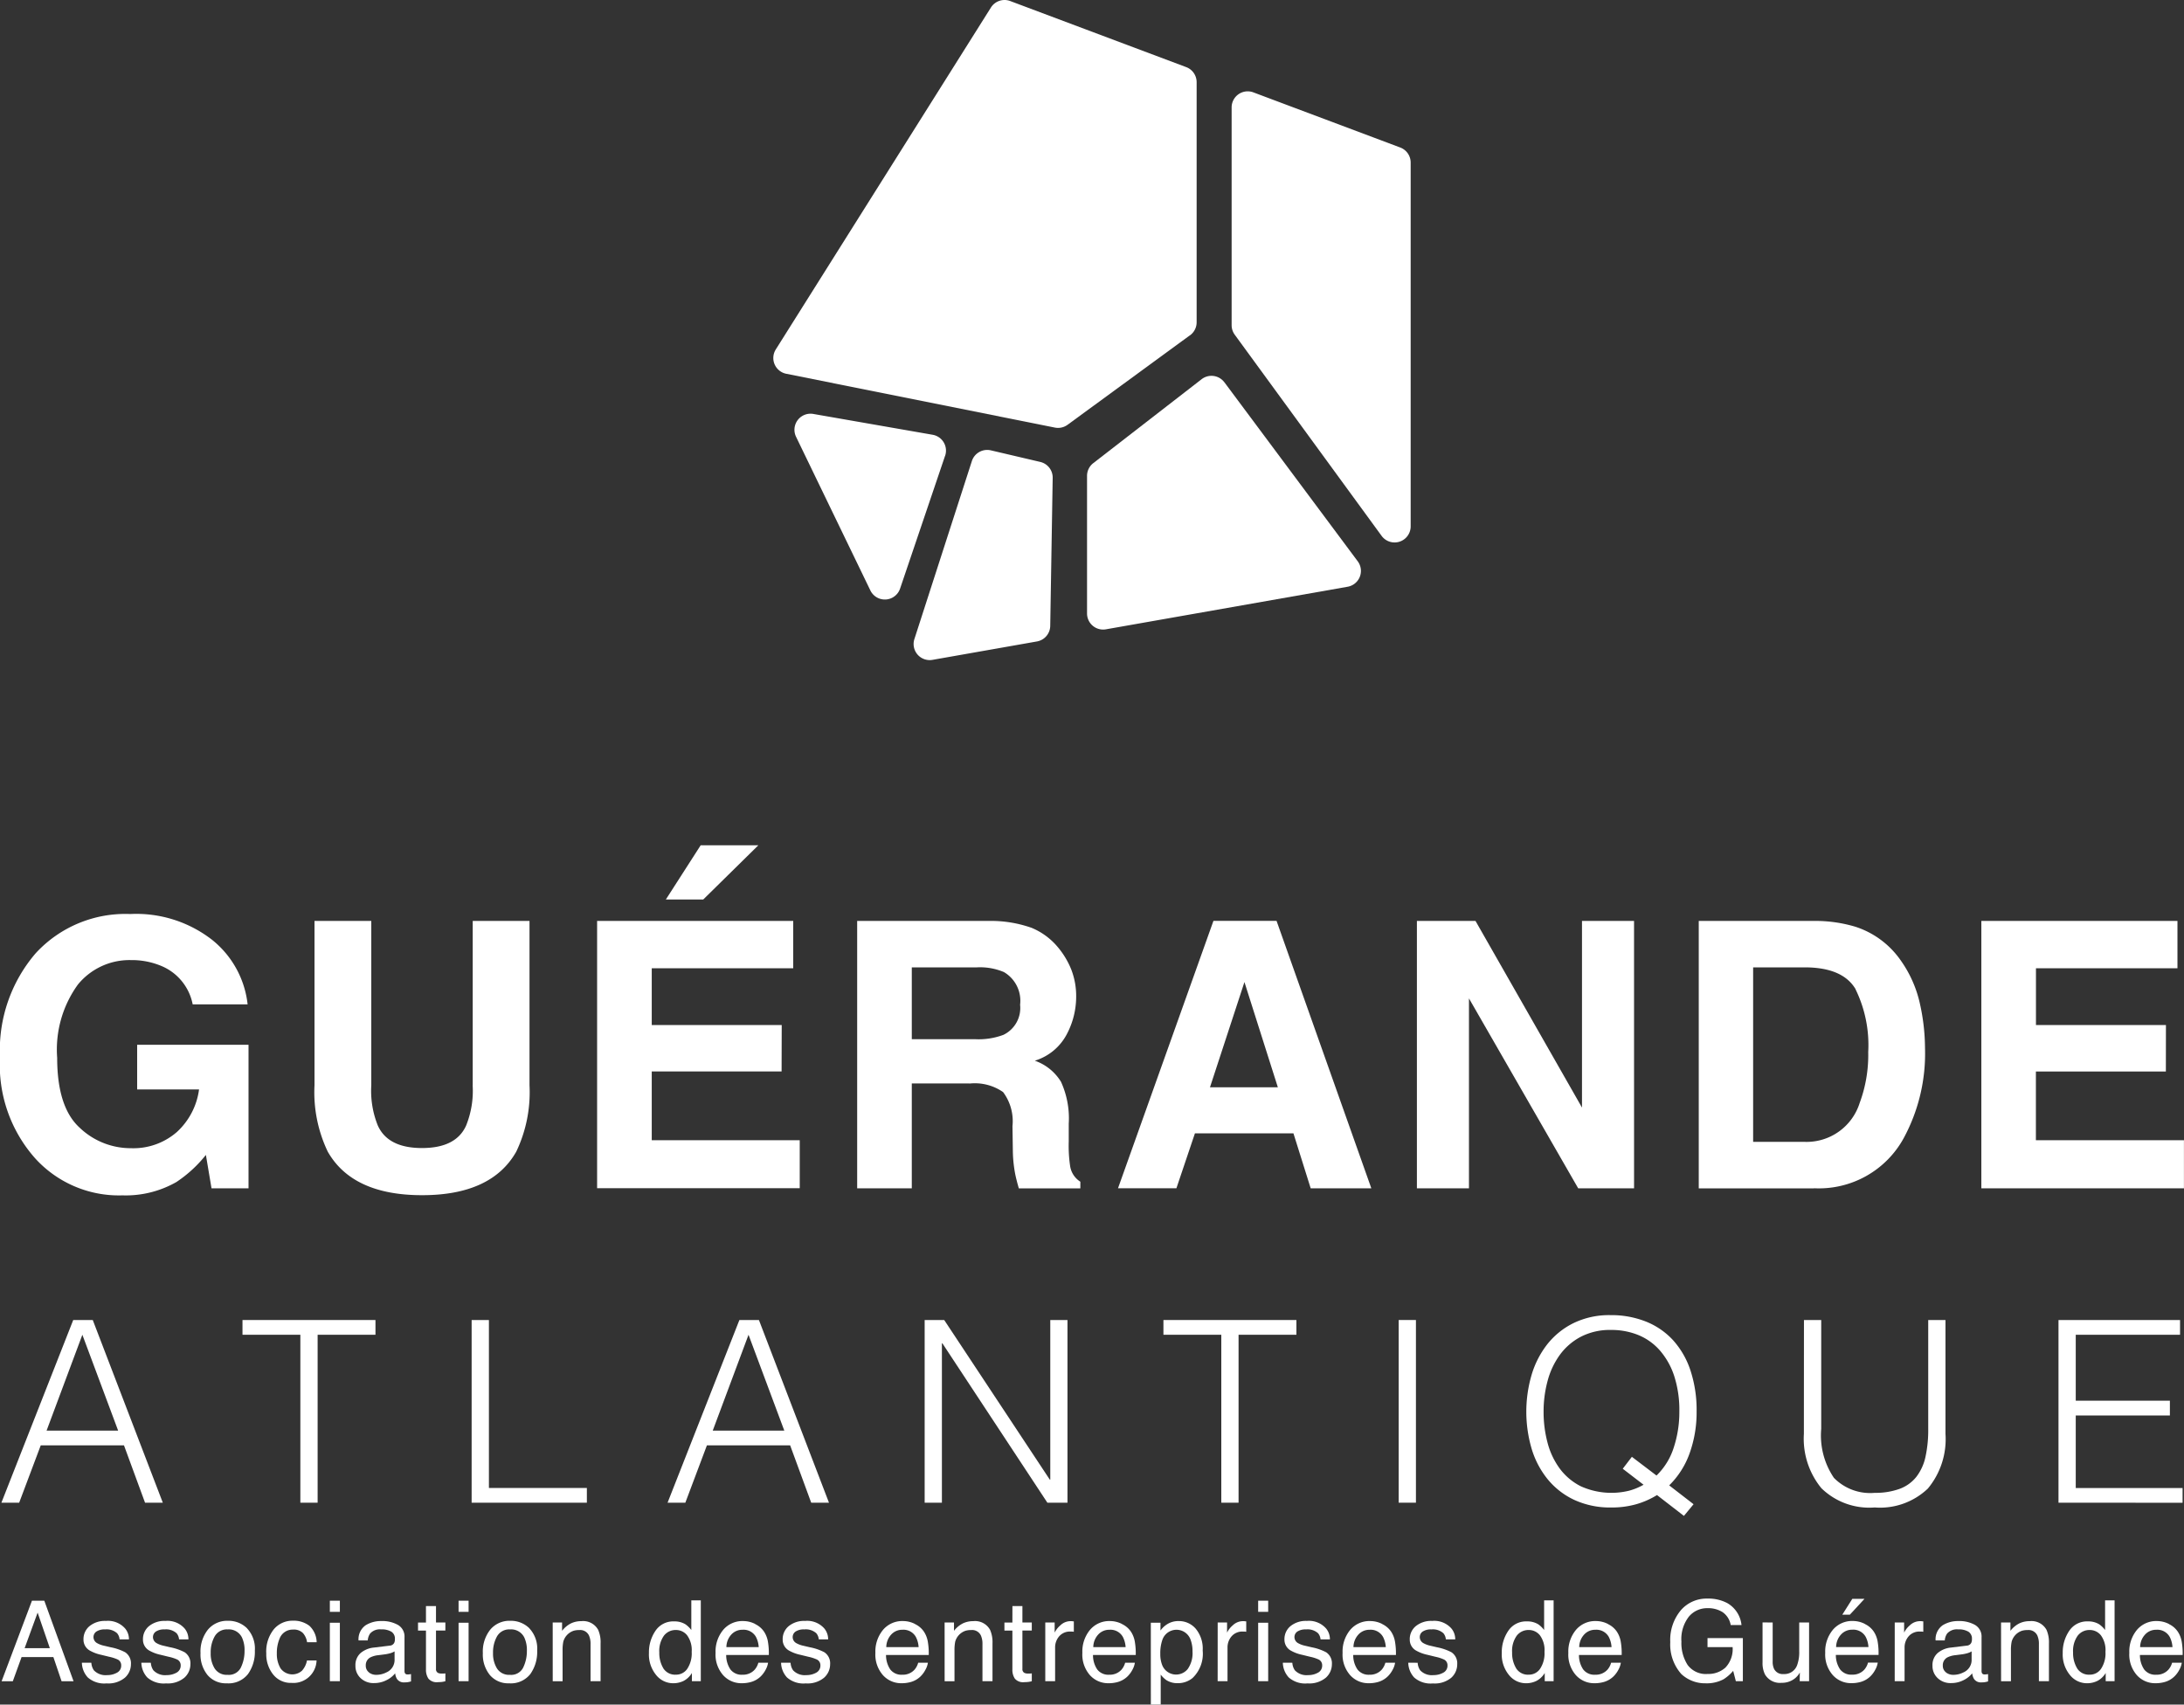 <?xml version="1.0" encoding="UTF-8"?> <svg xmlns="http://www.w3.org/2000/svg" xmlns:xlink="http://www.w3.org/1999/xlink" width="162.996" height="127.236" viewBox="0 0 162.996 127.236"><rect x="0" y="0" width="162.996" height="127.236" fill="#333333" stroke="none"/><defs><clipPath id="a"><rect width="162.996" height="127.236" fill="none"></rect></clipPath></defs><g transform="translate(0 0)" clip-path="url(#a)"><path d="M60.766,28.935,57.41,38.842a1.2,1.2,0,0,1-2.222.138l-5.542-11.46a1.2,1.2,0,0,1,1.289-1.708l8.9,1.553a1.2,1.2,0,0,1,.934,1.571" transform="translate(9.767 5.087)" fill="#fff"></path><path d="M62.719,28.084l3.685.864a1.2,1.2,0,0,1,.928,1.191l-.183,11.046a1.2,1.2,0,0,1-.994,1.164l-7.79,1.372a1.2,1.2,0,0,1-1.353-1.554L61.3,28.885a1.2,1.2,0,0,1,1.419-.8" transform="translate(11.232 5.532)" fill="#fff"></path><path d="M79.3,25.028l-9.134,6.68a1.2,1.2,0,0,1-.947.208L49.175,27.9a1.2,1.2,0,0,1-.782-1.819L64.447.563A1.2,1.2,0,0,1,65.889.078l13.129,4.93A1.2,1.2,0,0,1,79.8,6.134V24.057a1.2,1.2,0,0,1-.492.971" transform="translate(9.507 0)" fill="#fff"></path><path d="M78.015,23.914l9.951,13.362a1.2,1.2,0,0,1-.757,1.9L69.174,42.353a1.2,1.2,0,0,1-1.41-1.185V30.9a1.2,1.2,0,0,1,.466-.951l8.084-6.264a1.2,1.2,0,0,1,1.7.232" transform="translate(13.364 4.621)" fill="#fff"></path><path d="M90.139,11.012V38.16a1.2,1.2,0,0,1-2.174.709L77.009,23.861a1.2,1.2,0,0,1-.232-.709V6.9A1.2,1.2,0,0,1,78.4,5.772L89.36,9.887a1.2,1.2,0,0,1,.779,1.125" transform="translate(15.142 1.123)" fill="#fff"></path><path d="M13.2,76.972a7.626,7.626,0,0,1-4.062,1.015,8.437,8.437,0,0,1-6.5-2.749A10.476,10.476,0,0,1,0,67.684a11.088,11.088,0,0,1,2.666-7.772,9.091,9.091,0,0,1,7.055-2.925,9.219,9.219,0,0,1,6.113,1.93A7.17,7.17,0,0,1,18.48,63.73h-4.1a3.909,3.909,0,0,0-2.315-2.857,5.683,5.683,0,0,0-2.289-.447,4.969,4.969,0,0,0-3.959,1.821,8.272,8.272,0,0,0-1.55,5.476q0,3.685,1.678,5.213a5.508,5.508,0,0,0,3.818,1.53,4.935,4.935,0,0,0,3.44-1.21,5.243,5.243,0,0,0,1.652-3.176H10.236V66.749h8.312v10.71H15.786l-.42-2.491a9.531,9.531,0,0,1-2.166,2" transform="translate(0 11.239)" fill="#fff"></path><path d="M31.413,69.685V57.417h4.238V69.685a10.279,10.279,0,0,1-.989,4.955q-1.841,3.249-7.028,3.249t-7.04-3.249a10.265,10.265,0,0,1-.989-4.955V57.417h4.238V69.685a6.928,6.928,0,0,0,.487,3.005q.758,1.681,3.3,1.68t3.291-1.68a6.928,6.928,0,0,0,.487-3.005" transform="translate(3.867 11.324)" fill="#fff"></path><path d="M42.352,56.75l2.6-4.049h4.305L45.142,56.75Zm8.639,12.835H41.3v5.131H52.345V78.3H37.222V58.347H51.858v3.534H41.3v4.238h9.7Z" transform="translate(7.341 10.393)" fill="#fff"></path><path d="M64.348,65.921a2.224,2.224,0,0,0,1.246-2.247,2.482,2.482,0,0,0-1.206-2.438,4.552,4.552,0,0,0-2.03-.352H57.511v5.361h4.725a5.265,5.265,0,0,0,2.112-.324m-2.532,3.629H57.511v7.826H53.434V57.418h9.79a9.132,9.132,0,0,1,3.23.515,5.054,5.054,0,0,1,1.916,1.394,6.183,6.183,0,0,1,1.028,1.68,5.476,5.476,0,0,1,.38,2.1,5.987,5.987,0,0,1-.717,2.8,4.013,4.013,0,0,1-2.369,1.943,3.725,3.725,0,0,1,1.955,1.577,6.561,6.561,0,0,1,.577,3.121v1.341a10.292,10.292,0,0,0,.108,1.854,1.67,1.67,0,0,0,.758,1.139v.5H65.5c-.127-.443-.217-.8-.271-1.07a9.8,9.8,0,0,1-.176-1.719l-.028-1.854a3.628,3.628,0,0,0-.7-2.546,3.7,3.7,0,0,0-2.512-.636" transform="translate(10.538 11.324)" fill="#fff"></path><path d="M81.623,69.834,79.13,61.981l-2.572,7.854Zm1.164,3.438H75.435l-1.382,4.1H69.694l7.122-19.958h4.711L88.6,77.376H84.074Z" transform="translate(13.745 11.324)" fill="#fff"></path><path d="M104.534,77.375h-4.17L92.213,63.2V77.375H88.327V57.417H92.7l7.948,13.933V57.417h3.885Z" transform="translate(17.419 11.324)" fill="#fff"></path><path d="M117.6,62.509q-.963-1.625-3.8-1.626h-3.845V73.909h3.845A4.153,4.153,0,0,0,117.907,71a10.273,10.273,0,0,0,.637-3.8,9.468,9.468,0,0,0-.948-4.684m-3.1,14.866h-8.6V57.417h8.6a10.442,10.442,0,0,1,3.086.433,6.582,6.582,0,0,1,3.4,2.532,8.882,8.882,0,0,1,1.422,3.223,15.474,15.474,0,0,1,.378,3.3,13.259,13.259,0,0,1-1.6,6.743,7.211,7.211,0,0,1-6.689,3.723" transform="translate(20.885 11.324)" fill="#fff"></path><path d="M137.284,68.655h-9.7v5.131h11.049v3.588H123.513V57.417h14.636v3.534H127.589v4.238h9.7Z" transform="translate(24.359 11.324)" fill="#fff"></path><path d="M3.459,90.556H8.8L6.13,83.4ZM.088,95.935,5.448,82.3H6.906l5.228,13.636H10.808l-1.572-4.28H3.024l-1.61,4.28Z" transform="translate(0.017 16.231)" fill="#fff"></path><path d="M15.117,82.3h9.924v1.1H20.724V95.936H19.435V83.4H15.117Z" transform="translate(2.981 16.231)" fill="#fff"></path><path d="M29.4,95.936V82.3H30.69V94.838H38v1.1Z" transform="translate(5.799 16.231)" fill="#fff"></path><path d="M44.986,90.556h5.341L47.657,83.4Zm-3.371,5.379L46.975,82.3h1.458l5.228,13.636H52.335l-1.572-4.28H44.551l-1.61,4.28Z" transform="translate(8.207 16.231)" fill="#fff"></path><path d="M58.966,84.042h-.038V95.936H57.641V82.3H59.1l7.879,11.912h.037V82.3H68.3V95.936h-1.5Z" transform="translate(11.368 16.231)" fill="#fff"></path><path d="M72.526,82.3H82.45v1.1H78.133V95.936H76.845V83.4H72.526Z" transform="translate(14.303 16.231)" fill="#fff"></path><rect width="1.288" height="13.636" transform="translate(104.386 98.53)" fill="#fff"></rect><path d="M104.863,93.968a5.015,5.015,0,0,0,1.288-2.093,8.474,8.474,0,0,0,.417-2.679,8.271,8.271,0,0,0-.388-2.67,5.517,5.517,0,0,0-1.07-1.9,4.3,4.3,0,0,0-1.61-1.147,5.31,5.31,0,0,0-2.026-.378,4.731,4.731,0,0,0-2.264.511,4.571,4.571,0,0,0-1.572,1.364,5.89,5.89,0,0,0-.909,1.95,8.745,8.745,0,0,0-.293,2.274,8.888,8.888,0,0,0,.293,2.311,5.668,5.668,0,0,0,.909,1.932,4.456,4.456,0,0,0,1.572,1.325,5.547,5.547,0,0,0,3.608.332,4.6,4.6,0,0,0,1.079-.445l-1.553-1.194.681-.89Zm2.766,2.141-.72.872L104.9,95.426a6.2,6.2,0,0,1-1.543.682,6.652,6.652,0,0,1-1.866.245,6.371,6.371,0,0,1-2.766-.567,5.658,5.658,0,0,1-1.987-1.544,6.6,6.6,0,0,1-1.194-2.272,9.8,9.8,0,0,1-.01-5.492A6.878,6.878,0,0,1,96.7,84.185a5.705,5.705,0,0,1,1.96-1.59,6.08,6.08,0,0,1,2.775-.6,7,7,0,0,1,2.623.474,5.536,5.536,0,0,1,2.027,1.382,6.3,6.3,0,0,1,1.306,2.254,9.433,9.433,0,0,1,.465,3.088,9.039,9.039,0,0,1-.512,3.086,6.337,6.337,0,0,1-1.534,2.424Z" transform="translate(18.765 16.171)" fill="#fff"></path><path d="M112.455,82.3h1.288v8.124a5.636,5.636,0,0,0,.947,3.656A3.787,3.787,0,0,0,117.74,95.2,5.249,5.249,0,0,0,119.6,94.9a2.845,2.845,0,0,0,1.24-.891,3.742,3.742,0,0,0,.682-1.487,9.38,9.38,0,0,0,.207-2.1V82.3h1.288v8.5a5.769,5.769,0,0,1-1.316,4.081,5.172,5.172,0,0,1-3.968,1.41,5.114,5.114,0,0,1-3.978-1.438,5.823,5.823,0,0,1-1.306-4.054Z" transform="translate(22.178 16.231)" fill="#fff"></path><path d="M128.322,95.936V82.3h9.072v1.1H129.61v4.923h7.026v1.1H129.61v5.417h7.973v1.1Z" transform="translate(25.307 16.231)" fill="#fff"></path><path d="M3.7,103.344l-.912-2.655-.97,2.655ZM2.365,99.8h.921l2.183,6.01H4.575l-.611-1.8H1.589l-.652,1.8H.1Z" transform="translate(0.02 19.682)" fill="#fff"></path><path d="M5.812,104.183a1.067,1.067,0,0,0,.188.564,1.2,1.2,0,0,0,.987.358,1.47,1.47,0,0,0,.735-.18.586.586,0,0,0,.316-.55.471.471,0,0,0-.251-.43,3.031,3.031,0,0,0-.642-.208l-.6-.147a2.941,2.941,0,0,1-.839-.311.929.929,0,0,1-.482-.827,1.252,1.252,0,0,1,.454-1.006,1.821,1.821,0,0,1,1.221-.386,1.7,1.7,0,0,1,1.447.582,1.26,1.26,0,0,1,.271.794h-.7a.824.824,0,0,0-.181-.453,1.169,1.169,0,0,0-.9-.289,1.11,1.11,0,0,0-.646.158.5.5,0,0,0-.22.42.518.518,0,0,0,.29.457,1.8,1.8,0,0,0,.491.181l.5.117a3.887,3.887,0,0,1,1.083.372.987.987,0,0,1,.431.888,1.347,1.347,0,0,1-.45,1.01,1.93,1.93,0,0,1-1.37.426,1.856,1.856,0,0,1-1.4-.444,1.675,1.675,0,0,1-.441-1.1Z" transform="translate(1.007 19.931)" fill="#fff"></path><path d="M9.522,104.183a1.067,1.067,0,0,0,.188.564,1.192,1.192,0,0,0,.985.358,1.471,1.471,0,0,0,.736-.18.588.588,0,0,0,.316-.55.469.469,0,0,0-.253-.43,2.989,2.989,0,0,0-.641-.208l-.6-.147a2.926,2.926,0,0,1-.839-.311.926.926,0,0,1-.482-.827,1.252,1.252,0,0,1,.454-1.006,1.819,1.819,0,0,1,1.221-.386,1.7,1.7,0,0,1,1.447.582,1.26,1.26,0,0,1,.271.794h-.7a.824.824,0,0,0-.181-.453,1.169,1.169,0,0,0-.9-.289,1.11,1.11,0,0,0-.646.158.5.5,0,0,0-.22.42.518.518,0,0,0,.29.457,1.8,1.8,0,0,0,.491.181l.5.117a3.887,3.887,0,0,1,1.083.372.987.987,0,0,1,.431.888,1.347,1.347,0,0,1-.45,1.01,1.93,1.93,0,0,1-1.37.426,1.854,1.854,0,0,1-1.4-.444,1.675,1.675,0,0,1-.441-1.1Z" transform="translate(1.738 19.931)" fill="#fff"></path><path d="M15.517,104.529a2.8,2.8,0,0,0,.269-1.233,2.217,2.217,0,0,0-.194-1,1.091,1.091,0,0,0-1.061-.6,1.044,1.044,0,0,0-.971.515,2.408,2.408,0,0,0-.3,1.243,2.089,2.089,0,0,0,.3,1.165,1.067,1.067,0,0,0,.963.467,1,1,0,0,0,.994-.554m.457-2.913a2.212,2.212,0,0,1,.581,1.659,2.856,2.856,0,0,1-.511,1.749,1.85,1.85,0,0,1-1.59.692,1.786,1.786,0,0,1-1.426-.612,2.423,2.423,0,0,1-.528-1.641,2.622,2.622,0,0,1,.557-1.758,1.865,1.865,0,0,1,1.5-.655,1.96,1.96,0,0,1,1.421.565" transform="translate(2.465 19.929)" fill="#fff"></path><path d="M19.8,101.411a1.728,1.728,0,0,1,.559,1.24h-.716a1.331,1.331,0,0,0-.3-.674.943.943,0,0,0-.748-.267,1.037,1.037,0,0,0-1.008.686,2.735,2.735,0,0,0-.2,1.1,2.07,2.07,0,0,0,.279,1.109,1.082,1.082,0,0,0,1.6.17,1.552,1.552,0,0,0,.37-.764h.716a1.733,1.733,0,0,1-1.871,1.677,1.675,1.675,0,0,1-1.37-.629,2.4,2.4,0,0,1-.512-1.57,2.639,2.639,0,0,1,.561-1.8,1.811,1.811,0,0,1,1.428-.643,1.914,1.914,0,0,1,1.2.36" transform="translate(3.274 19.929)" fill="#fff"></path><path d="M20.562,105.808h.748v-4.363h-.748Zm0-5.177h.748V99.8h-.748Z" transform="translate(4.055 19.682)" fill="#fff"></path><path d="M23.158,104.9a.873.873,0,0,0,.553.184,1.668,1.668,0,0,0,.753-.181,1.01,1.01,0,0,0,.614-.976v-.594a1.3,1.3,0,0,1-.348.145,2.991,2.991,0,0,1-.415.081l-.445.057a1.723,1.723,0,0,0-.6.166.652.652,0,0,0-.341.613.606.606,0,0,0,.232.5m1.552-1.99a.4.4,0,0,0,.34-.213.637.637,0,0,0,.049-.283.6.6,0,0,0-.267-.548,1.422,1.422,0,0,0-.766-.171.972.972,0,0,0-.818.312,1.028,1.028,0,0,0-.175.515h-.688a1.273,1.273,0,0,1,.526-1.131,2.15,2.15,0,0,1,1.171-.317,2.38,2.38,0,0,1,1.255.295,1,1,0,0,1,.479.917V104.8a.326.326,0,0,0,.047.184.227.227,0,0,0,.2.069c.032,0,.071,0,.11-.006s.085-.011.13-.019v.546a2.073,2.073,0,0,1-.262.06,1.832,1.832,0,0,1-.245.013.605.605,0,0,1-.552-.271,1.034,1.034,0,0,1-.126-.406,1.875,1.875,0,0,1-.648.512,2.011,2.011,0,0,1-.929.217,1.382,1.382,0,0,1-1-.37,1.228,1.228,0,0,1-.387-.925,1.2,1.2,0,0,1,.38-.943,1.815,1.815,0,0,1,1-.413Z" transform="translate(4.37 19.932)" fill="#fff"></path><path d="M26.651,100.135H27.4v1.224h.7v.6h-.7v2.861a.308.308,0,0,0,.156.306.662.662,0,0,0,.286.046q.054,0,.115,0c.041,0,.089-.006.144-.013v.584a1.6,1.6,0,0,1-.265.054,2.533,2.533,0,0,1-.3.017.8.8,0,0,1-.7-.263,1.175,1.175,0,0,1-.184-.686v-2.9h-.594v-.6h.594Z" transform="translate(5.139 19.748)" fill="#fff"></path><path d="M28.586,105.808h.748v-4.363h-.748Zm0-5.177h.748V99.8h-.748Z" transform="translate(5.638 19.682)" fill="#fff"></path><path d="M33.117,104.529a2.785,2.785,0,0,0,.269-1.233,2.217,2.217,0,0,0-.194-1,1.091,1.091,0,0,0-1.061-.6,1.044,1.044,0,0,0-.971.515,2.42,2.42,0,0,0-.3,1.243,2.1,2.1,0,0,0,.3,1.165,1.067,1.067,0,0,0,.963.467,1,1,0,0,0,.994-.554m.457-2.913a2.212,2.212,0,0,1,.581,1.659,2.856,2.856,0,0,1-.511,1.749,1.848,1.848,0,0,1-1.589.692,1.788,1.788,0,0,1-1.427-.612,2.423,2.423,0,0,1-.528-1.641,2.616,2.616,0,0,1,.558-1.758,1.861,1.861,0,0,1,1.5-.655,1.96,1.96,0,0,1,1.421.565" transform="translate(5.936 19.929)" fill="#fff"></path><path d="M34.454,101.173h.7v.623a1.956,1.956,0,0,1,.66-.553,1.761,1.761,0,0,1,.773-.168,1.276,1.276,0,0,1,1.261.65,2.315,2.315,0,0,1,.18,1.019v2.811h-.749v-2.761a1.521,1.521,0,0,0-.117-.648.721.721,0,0,0-.714-.408,1.472,1.472,0,0,0-.429.053,1.193,1.193,0,0,0-.772.808,3.08,3.08,0,0,0-.055.661v2.3h-.736Z" transform="translate(6.795 19.934)" fill="#fff"></path><path d="M41.526,104.85a1.042,1.042,0,0,0,.953.475,1,1,0,0,0,.837-.441,2.08,2.08,0,0,0,.328-1.262,1.87,1.87,0,0,0-.339-1.231,1.053,1.053,0,0,0-.834-.4,1.1,1.1,0,0,0-.9.426,1.957,1.957,0,0,0-.344,1.252,2.186,2.186,0,0,0,.3,1.178m1.644-3.286a1.978,1.978,0,0,1,.445.43V99.78h.708v6.032H43.66V105.2a1.572,1.572,0,0,1-.608.585,1.729,1.729,0,0,1-.8.18,1.619,1.619,0,0,1-1.263-.617,2.407,2.407,0,0,1-.535-1.638,2.839,2.839,0,0,1,.488-1.661,1.591,1.591,0,0,1,1.391-.7,1.549,1.549,0,0,1,.839.213" transform="translate(7.978 19.678)" fill="#fff"></path><path d="M47.828,103.014a1.916,1.916,0,0,0-.207-.765,1.059,1.059,0,0,0-1-.532,1.108,1.108,0,0,0-.844.365,1.4,1.4,0,0,0-.362.931Zm-.265-1.72a1.656,1.656,0,0,1,.663.567,1.946,1.946,0,0,1,.293.772,5.158,5.158,0,0,1,.063.966H45.4a1.909,1.909,0,0,0,.312,1.074,1.043,1.043,0,0,0,.906.4,1.164,1.164,0,0,0,.913-.382,1.3,1.3,0,0,0,.269-.515h.726a1.556,1.556,0,0,1-.19.539,1.966,1.966,0,0,1-.36.485,1.707,1.707,0,0,1-.825.442,2.452,2.452,0,0,1-.6.066,1.825,1.825,0,0,1-1.378-.6,2.323,2.323,0,0,1-.566-1.667,2.532,2.532,0,0,1,.57-1.716,1.876,1.876,0,0,1,1.489-.658,1.972,1.972,0,0,1,.9.219" transform="translate(8.797 19.934)" fill="#fff"></path><path d="M49.4,104.183a1.057,1.057,0,0,0,.188.564,1.192,1.192,0,0,0,.985.358,1.471,1.471,0,0,0,.736-.18.588.588,0,0,0,.316-.55.469.469,0,0,0-.253-.43,3.013,3.013,0,0,0-.641-.208l-.6-.147a2.926,2.926,0,0,1-.839-.311.926.926,0,0,1-.482-.827,1.252,1.252,0,0,1,.454-1.006,1.821,1.821,0,0,1,1.221-.386,1.7,1.7,0,0,1,1.447.582,1.267,1.267,0,0,1,.271.794h-.7a.824.824,0,0,0-.181-.453,1.169,1.169,0,0,0-.9-.289,1.11,1.11,0,0,0-.646.158.5.5,0,0,0-.22.42.518.518,0,0,0,.29.457,1.8,1.8,0,0,0,.491.181l.5.117a3.887,3.887,0,0,1,1.083.372.987.987,0,0,1,.431.888,1.347,1.347,0,0,1-.45,1.01,1.93,1.93,0,0,1-1.37.426,1.854,1.854,0,0,1-1.4-.444,1.675,1.675,0,0,1-.441-1.1Z" transform="translate(9.603 19.931)" fill="#fff"></path><path d="M57.795,103.014a1.916,1.916,0,0,0-.207-.765,1.058,1.058,0,0,0-1-.532,1.108,1.108,0,0,0-.844.365,1.4,1.4,0,0,0-.362.931Zm-.265-1.72a1.655,1.655,0,0,1,.663.567,1.946,1.946,0,0,1,.293.772,5.133,5.133,0,0,1,.065.966H55.363a1.909,1.909,0,0,0,.312,1.074,1.043,1.043,0,0,0,.906.4,1.164,1.164,0,0,0,.913-.382,1.3,1.3,0,0,0,.269-.515h.726a1.537,1.537,0,0,1-.192.539,1.934,1.934,0,0,1-.359.485,1.707,1.707,0,0,1-.825.442,2.452,2.452,0,0,1-.6.066,1.825,1.825,0,0,1-1.378-.6,2.323,2.323,0,0,1-.566-1.667,2.532,2.532,0,0,1,.57-1.716,1.876,1.876,0,0,1,1.489-.658,1.972,1.972,0,0,1,.9.219" transform="translate(10.763 19.934)" fill="#fff"></path><path d="M58.885,101.173h.7v.623a1.956,1.956,0,0,1,.66-.553,1.761,1.761,0,0,1,.773-.168,1.276,1.276,0,0,1,1.261.65,2.315,2.315,0,0,1,.18,1.019v2.811h-.749v-2.761a1.521,1.521,0,0,0-.117-.648.721.721,0,0,0-.714-.408,1.471,1.471,0,0,0-.429.053,1.193,1.193,0,0,0-.772.808,3.08,3.08,0,0,0-.055.661v2.3h-.736Z" transform="translate(11.613 19.934)" fill="#fff"></path><path d="M63.21,100.135h.745v1.224h.7v.6h-.7v2.861a.308.308,0,0,0,.156.306.662.662,0,0,0,.286.046c.035,0,.074,0,.115,0s.089-.006.144-.013v.584a1.6,1.6,0,0,1-.265.054,2.533,2.533,0,0,1-.3.017.8.8,0,0,1-.7-.263,1.175,1.175,0,0,1-.184-.686v-2.9h-.594v-.6h.594Z" transform="translate(12.349 19.748)" fill="#fff"></path><path d="M65.16,101.173h.7v.757a1.664,1.664,0,0,1,.421-.538,1.091,1.091,0,0,1,.773-.317l.071,0,.166.017v.777c-.043-.008-.084-.013-.12-.017s-.078,0-.122,0a1.052,1.052,0,0,0-.855.358,1.253,1.253,0,0,0-.3.825v2.52H65.16Z" transform="translate(12.851 19.934)" fill="#fff"></path><path d="M70.7,103.014a1.916,1.916,0,0,0-.207-.765,1.058,1.058,0,0,0-1-.532,1.108,1.108,0,0,0-.844.365,1.4,1.4,0,0,0-.362.931Zm-.265-1.72a1.655,1.655,0,0,1,.663.567,1.946,1.946,0,0,1,.293.772,5.134,5.134,0,0,1,.065.966H68.266a1.9,1.9,0,0,0,.311,1.074,1.043,1.043,0,0,0,.906.4,1.164,1.164,0,0,0,.913-.382,1.3,1.3,0,0,0,.269-.515h.726a1.556,1.556,0,0,1-.19.539,1.966,1.966,0,0,1-.36.485,1.707,1.707,0,0,1-.825.442,2.452,2.452,0,0,1-.6.066,1.827,1.827,0,0,1-1.378-.6,2.328,2.328,0,0,1-.566-1.667,2.538,2.538,0,0,1,.57-1.716,1.876,1.876,0,0,1,1.489-.658,1.972,1.972,0,0,1,.9.219" transform="translate(13.307 19.934)" fill="#fff"></path><path d="M74.507,104.63a2.045,2.045,0,0,0,.344-1.291,2.4,2.4,0,0,0-.152-.9,1.115,1.115,0,0,0-2.1.041,3.02,3.02,0,0,0-.152,1.039,2.186,2.186,0,0,0,.152.864,1.117,1.117,0,0,0,1.911.247m-2.77-3.435h.721v.581a1.768,1.768,0,0,1,.484-.461,1.555,1.555,0,0,1,.878-.245,1.653,1.653,0,0,1,1.268.57,2.334,2.334,0,0,1,.52,1.631,2.5,2.5,0,0,1-.752,2.046,1.7,1.7,0,0,1-1.107.389,1.524,1.524,0,0,1-.836-.217,1.92,1.92,0,0,1-.438-.423V107.3h-.736Z" transform="translate(14.148 19.932)" fill="#fff"></path><path d="M75.908,101.173h.7v.757a1.664,1.664,0,0,1,.421-.538,1.091,1.091,0,0,1,.773-.317l.071,0,.166.017v.777c-.043-.008-.084-.013-.12-.017s-.078,0-.122,0a1.052,1.052,0,0,0-.855.358,1.253,1.253,0,0,0-.3.825v2.52h-.736Z" transform="translate(14.97 19.934)" fill="#fff"></path><path d="M78.431,105.808h.748v-4.363h-.748Zm0-5.177h.748V99.8h-.748Z" transform="translate(15.468 19.682)" fill="#fff"></path><path d="M80.679,104.183a1.057,1.057,0,0,0,.188.564,1.192,1.192,0,0,0,.985.358,1.471,1.471,0,0,0,.736-.18.588.588,0,0,0,.316-.55.469.469,0,0,0-.253-.43,3.013,3.013,0,0,0-.641-.208l-.6-.147a2.926,2.926,0,0,1-.839-.311.926.926,0,0,1-.482-.827,1.252,1.252,0,0,1,.454-1.006,1.821,1.821,0,0,1,1.221-.386,1.7,1.7,0,0,1,1.447.582,1.267,1.267,0,0,1,.271.794h-.7a.824.824,0,0,0-.181-.453,1.169,1.169,0,0,0-.9-.289,1.109,1.109,0,0,0-.646.158.5.5,0,0,0-.22.42.518.518,0,0,0,.29.457,1.805,1.805,0,0,0,.491.181l.5.117a3.887,3.887,0,0,1,1.083.372.987.987,0,0,1,.431.888,1.347,1.347,0,0,1-.45,1.01,1.93,1.93,0,0,1-1.37.426,1.854,1.854,0,0,1-1.4-.444,1.675,1.675,0,0,1-.441-1.1Z" transform="translate(15.772 19.931)" fill="#fff"></path><path d="M86.919,103.014a1.916,1.916,0,0,0-.207-.765,1.059,1.059,0,0,0-1-.532,1.108,1.108,0,0,0-.844.365,1.4,1.4,0,0,0-.362.931Zm-.265-1.72a1.656,1.656,0,0,1,.663.567,1.946,1.946,0,0,1,.293.772,5.134,5.134,0,0,1,.065.966H84.487a1.909,1.909,0,0,0,.312,1.074,1.043,1.043,0,0,0,.906.4,1.164,1.164,0,0,0,.913-.382,1.3,1.3,0,0,0,.269-.515h.726a1.556,1.556,0,0,1-.19.539,1.966,1.966,0,0,1-.36.485,1.707,1.707,0,0,1-.825.442,2.452,2.452,0,0,1-.6.066,1.825,1.825,0,0,1-1.378-.6,2.323,2.323,0,0,1-.566-1.667,2.532,2.532,0,0,1,.57-1.716,1.876,1.876,0,0,1,1.489-.658,1.972,1.972,0,0,1,.9.219" transform="translate(16.506 19.934)" fill="#fff"></path><path d="M88.492,104.183a1.067,1.067,0,0,0,.188.564,1.192,1.192,0,0,0,.985.358,1.471,1.471,0,0,0,.736-.18.588.588,0,0,0,.316-.55.469.469,0,0,0-.253-.43,2.989,2.989,0,0,0-.641-.208l-.6-.147a2.926,2.926,0,0,1-.839-.311.926.926,0,0,1-.482-.827,1.252,1.252,0,0,1,.454-1.006,1.819,1.819,0,0,1,1.221-.386,1.7,1.7,0,0,1,1.447.582,1.26,1.26,0,0,1,.271.794h-.7a.824.824,0,0,0-.181-.453,1.169,1.169,0,0,0-.9-.289,1.11,1.11,0,0,0-.646.158.5.5,0,0,0-.22.42.518.518,0,0,0,.29.457,1.8,1.8,0,0,0,.491.181l.5.117a3.887,3.887,0,0,1,1.083.372.987.987,0,0,1,.431.888A1.347,1.347,0,0,1,91,105.3a1.93,1.93,0,0,1-1.37.426,1.854,1.854,0,0,1-1.4-.444,1.675,1.675,0,0,1-.441-1.1Z" transform="translate(17.312 19.931)" fill="#fff"></path><path d="M94.689,104.85a1.042,1.042,0,0,0,.953.475,1,1,0,0,0,.837-.441,2.08,2.08,0,0,0,.328-1.262,1.87,1.87,0,0,0-.339-1.231,1.053,1.053,0,0,0-.834-.4,1.1,1.1,0,0,0-.9.426,1.957,1.957,0,0,0-.344,1.252,2.186,2.186,0,0,0,.3,1.178m1.644-3.286a1.978,1.978,0,0,1,.445.43V99.78h.708v6.032h-.663V105.2a1.572,1.572,0,0,1-.608.585,1.729,1.729,0,0,1-.8.18,1.619,1.619,0,0,1-1.263-.617,2.407,2.407,0,0,1-.535-1.638,2.839,2.839,0,0,1,.488-1.661,1.591,1.591,0,0,1,1.391-.7,1.549,1.549,0,0,1,.839.213" transform="translate(18.462 19.678)" fill="#fff"></path><path d="M100.991,103.014a1.917,1.917,0,0,0-.207-.765,1.059,1.059,0,0,0-1-.532,1.108,1.108,0,0,0-.844.365,1.4,1.4,0,0,0-.362.931Zm-.265-1.72a1.655,1.655,0,0,1,.663.567,1.946,1.946,0,0,1,.293.772,5.134,5.134,0,0,1,.065.966H98.559a1.909,1.909,0,0,0,.312,1.074,1.043,1.043,0,0,0,.906.4,1.164,1.164,0,0,0,.913-.382,1.3,1.3,0,0,0,.269-.515h.726a1.556,1.556,0,0,1-.19.539,1.966,1.966,0,0,1-.36.485,1.707,1.707,0,0,1-.825.442,2.452,2.452,0,0,1-.6.066,1.825,1.825,0,0,1-1.378-.6,2.323,2.323,0,0,1-.566-1.667,2.532,2.532,0,0,1,.57-1.716,1.876,1.876,0,0,1,1.489-.658,1.972,1.972,0,0,1,.9.219" transform="translate(19.282 19.934)" fill="#fff"></path><path d="M108.358,99.995a2.137,2.137,0,0,1,1.08,1.649h-.806a1.471,1.471,0,0,0-.6-.96,2.031,2.031,0,0,0-1.143-.3,1.77,1.77,0,0,0-1.376.627,2.724,2.724,0,0,0-.56,1.865,3.02,3.02,0,0,0,.462,1.744,1.692,1.692,0,0,0,1.5.674,1.9,1.9,0,0,0,1.321-.473,2,2,0,0,0,.538-1.528H106.9v-.675h2.639v3.216h-.523l-.2-.772a3.113,3.113,0,0,1-.721.63,2.675,2.675,0,0,1-1.341.3,2.591,2.591,0,0,1-1.808-.692,3.317,3.317,0,0,1-.825-2.382,3.449,3.449,0,0,1,.807-2.4,2.544,2.544,0,0,1,1.985-.85,3,3,0,0,1,1.444.327" transform="translate(20.534 19.656)" fill="#fff"></path><path d="M110.629,101.157v2.909a1.247,1.247,0,0,0,.1.548.718.718,0,0,0,.714.393,1.007,1.007,0,0,0,1.019-.687,2.8,2.8,0,0,0,.148-1.01v-2.153h.736v4.382h-.7l.01-.646a1.493,1.493,0,0,1-.35.423,1.522,1.522,0,0,1-1,.344,1.29,1.29,0,0,1-1.252-.626,1.907,1.907,0,0,1-.181-.9v-2.979Z" transform="translate(21.669 19.95)" fill="#fff"></path><path d="M116.711,99.684l-1.093,1.183h-.564l.748-1.183Zm.295,3.6a1.917,1.917,0,0,0-.207-.765,1.058,1.058,0,0,0-1-.532,1.108,1.108,0,0,0-.844.365,1.4,1.4,0,0,0-.362.931Zm-.265-1.72a1.656,1.656,0,0,1,.663.567,1.946,1.946,0,0,1,.293.772,5.158,5.158,0,0,1,.063.966h-3.187a1.909,1.909,0,0,0,.312,1.074,1.043,1.043,0,0,0,.906.4,1.164,1.164,0,0,0,.913-.382,1.3,1.3,0,0,0,.269-.515h.726a1.556,1.556,0,0,1-.19.539,1.966,1.966,0,0,1-.36.485,1.707,1.707,0,0,1-.825.442,2.452,2.452,0,0,1-.6.066,1.825,1.825,0,0,1-1.378-.6,2.323,2.323,0,0,1-.566-1.667,2.532,2.532,0,0,1,.57-1.716,1.876,1.876,0,0,1,1.489-.658,1.972,1.972,0,0,1,.9.219" transform="translate(22.44 19.659)" fill="#fff"></path><path d="M118.114,101.173h.7v.757a1.665,1.665,0,0,1,.421-.538,1.091,1.091,0,0,1,.773-.317l.071,0,.166.017v.777c-.043-.008-.084-.013-.12-.017s-.078,0-.122,0a1.051,1.051,0,0,0-.855.358,1.253,1.253,0,0,0-.3.825v2.52h-.736Z" transform="translate(23.294 19.934)" fill="#fff"></path><path d="M121.468,104.9a.873.873,0,0,0,.553.184,1.668,1.668,0,0,0,.753-.181,1.01,1.01,0,0,0,.614-.976v-.594a1.311,1.311,0,0,1-.347.145,3.041,3.041,0,0,1-.417.081l-.445.057a1.724,1.724,0,0,0-.6.166.654.654,0,0,0-.341.613.606.606,0,0,0,.232.5m1.552-1.99a.4.4,0,0,0,.34-.213.637.637,0,0,0,.049-.283.6.6,0,0,0-.267-.548,1.422,1.422,0,0,0-.766-.171.972.972,0,0,0-.818.312,1.028,1.028,0,0,0-.175.515H120.7a1.27,1.27,0,0,1,.524-1.131,2.154,2.154,0,0,1,1.172-.317,2.385,2.385,0,0,1,1.255.295,1,1,0,0,1,.478.917V104.8a.326.326,0,0,0,.047.184.227.227,0,0,0,.2.069c.032,0,.071,0,.11-.006s.085-.011.13-.019v.546a2.027,2.027,0,0,1-.262.06,1.832,1.832,0,0,1-.245.013.605.605,0,0,1-.552-.271,1.054,1.054,0,0,1-.126-.406,1.875,1.875,0,0,1-.648.512,2.006,2.006,0,0,1-.928.217,1.378,1.378,0,0,1-1-.37,1.225,1.225,0,0,1-.388-.925,1.193,1.193,0,0,1,.381-.943,1.811,1.811,0,0,1,1-.413Z" transform="translate(23.758 19.932)" fill="#fff"></path><path d="M124.741,101.173h.7v.623a1.956,1.956,0,0,1,.66-.553,1.761,1.761,0,0,1,.773-.168,1.276,1.276,0,0,1,1.261.65,2.315,2.315,0,0,1,.18,1.019v2.811h-.749v-2.761a1.521,1.521,0,0,0-.117-.648.72.72,0,0,0-.714-.408,1.472,1.472,0,0,0-.429.053,1.193,1.193,0,0,0-.772.808,3.08,3.08,0,0,0-.055.661v2.3h-.736Z" transform="translate(24.601 19.934)" fill="#fff"></path><path d="M129.658,104.85a1.041,1.041,0,0,0,.953.475,1,1,0,0,0,.837-.441,2.08,2.08,0,0,0,.328-1.262,1.87,1.87,0,0,0-.339-1.231,1.053,1.053,0,0,0-.834-.4,1.1,1.1,0,0,0-.9.426,1.957,1.957,0,0,0-.344,1.252,2.186,2.186,0,0,0,.3,1.178m1.644-3.286a1.978,1.978,0,0,1,.445.43V99.78h.708v6.032h-.663V105.2a1.572,1.572,0,0,1-.608.585,1.729,1.729,0,0,1-.8.18,1.619,1.619,0,0,1-1.263-.617,2.407,2.407,0,0,1-.535-1.638,2.839,2.839,0,0,1,.488-1.661,1.591,1.591,0,0,1,1.391-.7,1.549,1.549,0,0,1,.839.213" transform="translate(25.359 19.678)" fill="#fff"></path><path d="M135.958,103.014a1.9,1.9,0,0,0-.207-.765,1.056,1.056,0,0,0-1-.532,1.107,1.107,0,0,0-.844.365,1.391,1.391,0,0,0-.363.931Zm-.263-1.72a1.66,1.66,0,0,1,.662.567,1.965,1.965,0,0,1,.295.772,5.237,5.237,0,0,1,.065.966h-3.189a1.918,1.918,0,0,0,.312,1.074,1.046,1.046,0,0,0,.906.4,1.164,1.164,0,0,0,.913-.382,1.306,1.306,0,0,0,.271-.515h.724a1.557,1.557,0,0,1-.19.539,1.937,1.937,0,0,1-.36.485,1.708,1.708,0,0,1-.824.442,2.455,2.455,0,0,1-.6.066,1.825,1.825,0,0,1-1.378-.6,2.323,2.323,0,0,1-.565-1.667,2.526,2.526,0,0,1,.57-1.716,1.876,1.876,0,0,1,1.489-.658,1.979,1.979,0,0,1,.9.219" transform="translate(26.178 19.934)" fill="#fff"></path></g></svg> 